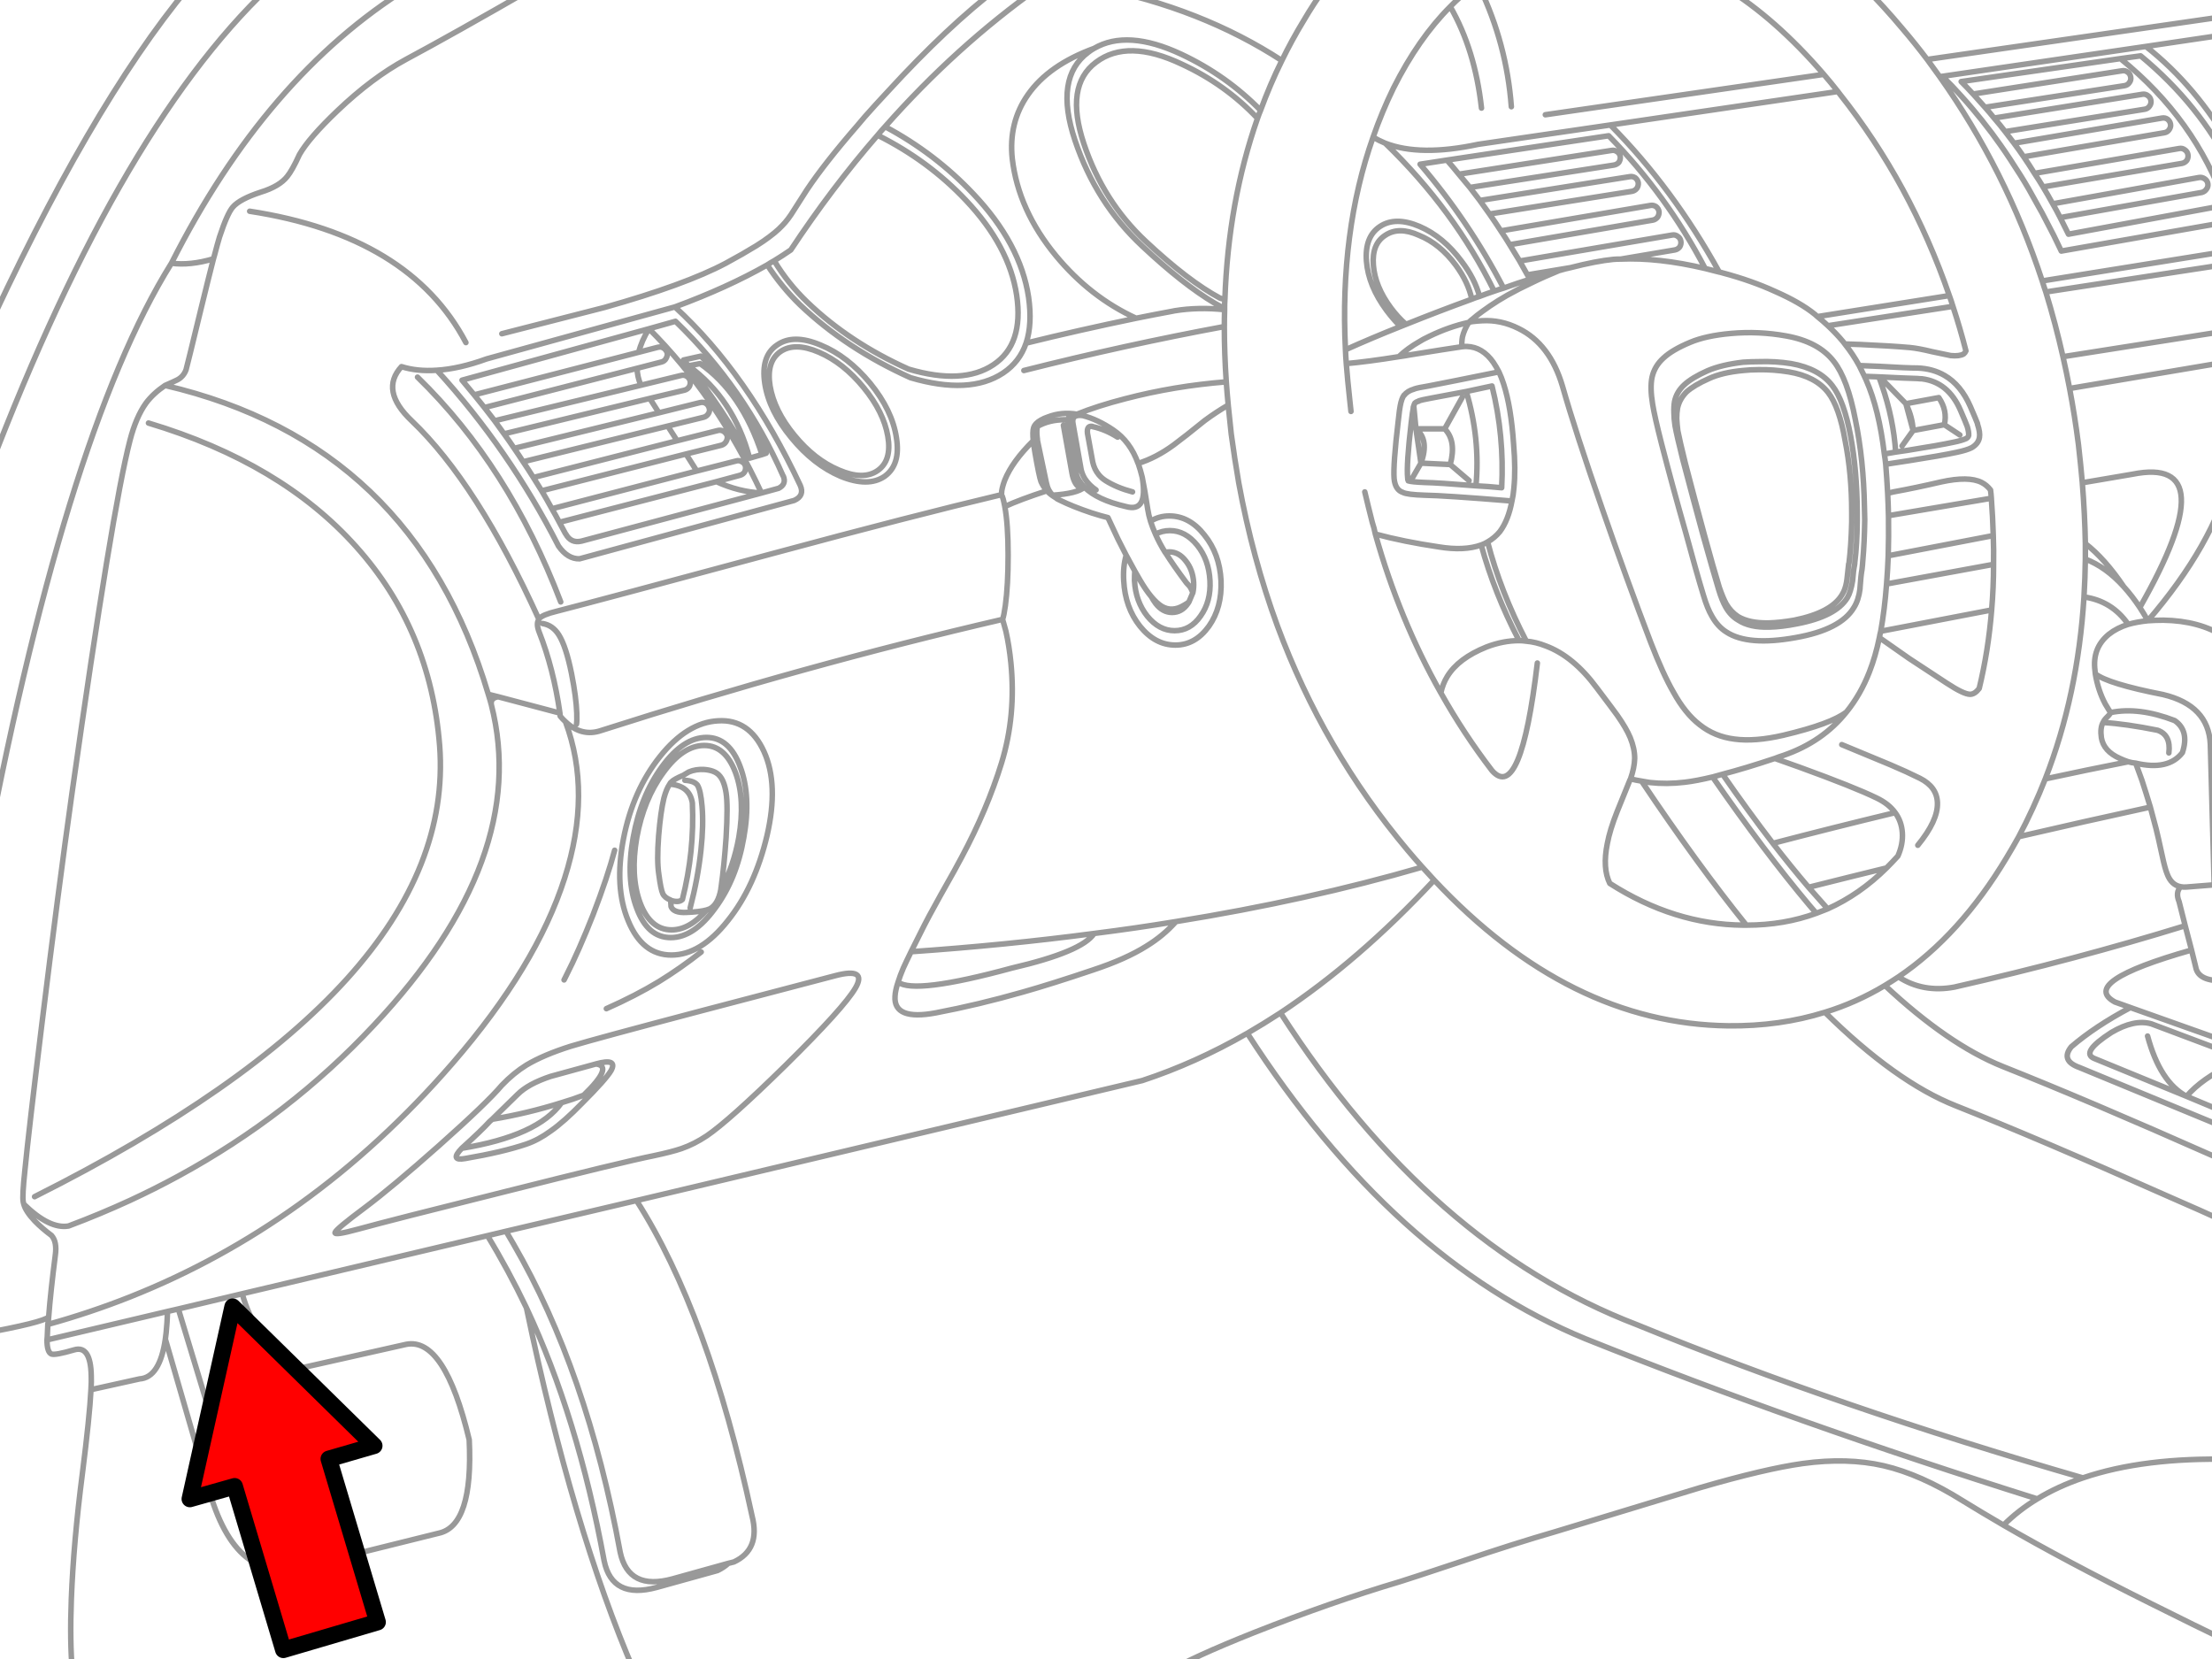 <?xml version="1.0" encoding="utf-8"?>

<!DOCTYPE svg PUBLIC "-//W3C//DTD SVG 1.1//EN" "http://www.w3.org/Graphics/SVG/1.1/DTD/svg11.dtd">
<svg version="1.1" id="Layer_1" xmlns="http://www.w3.org/2000/svg" xmlns:xlink="http://www.w3.org/1999/xlink" x="0px" y="0px"
	 width="400px" height="300px" viewBox="0 0 400 300" style="enable-background:new 0 0 400 300;" xml:space="preserve">
<style type="text/css">
<![CDATA[
	.st0{fill:#FF0000;stroke:#000000;stroke-width:3;stroke-linecap:round;stroke-linejoin:round;stroke-miterlimit:10;}
	.st1{fill:none;stroke:#999999;stroke-linecap:round;stroke-linejoin:round;stroke-miterlimit:3;}
]]>
</style>
<path class="st1" d="M385.3,13.95c-0.066-0.4-0.25-0.7-0.55-0.9c-0.302-0.233-0.636-0.316-1-0.25L356.8,17
	c0.731,0.8,1.45,1.6,2.148,2.4l25.2-3.9c0.399-0.067,0.699-0.25,0.899-0.55C385.281,14.65,385.365,14.317,385.3,13.95z M388.4,17.3
	c-0.301-0.233-0.634-0.316-1-0.25l-26.801,4.3c0.7,0.8,1.367,1.617,2,2.45l25.25-4.05c0.367-0.067,0.648-0.25,0.851-0.55
	c0.233-0.3,0.316-0.65,0.25-1.05C388.884,17.783,388.698,17.5,388.4,17.3L388.4,17.3z M392.25,23.45c0.231-0.333,0.314-0.667,0.25-1
	c-0.066-0.367-0.25-0.667-0.552-0.9c-0.3-0.2-0.634-0.267-1-0.2l-26.75,4.55c0.602,0.8,1.186,1.617,1.75,2.45L391.4,24
	C391.767,23.933,392.05,23.75,392.25,23.45L392.25,23.45z M403.55,2.8l-55.05,7.95c0.767,1.033,1.517,2.067,2.25,3.1l0.5-0.05
	l36.8-5.4l15.5-2.3 M365.948,28.35c0.666,0.967,1.316,1.967,1.95,3l26.199-4.5c0.367-0.067,0.7,0.017,1,0.25
	c0.301,0.2,0.481,0.483,0.551,0.85c0.066,0.367,0,0.716-0.2,1.05c-0.231,0.3-0.532,0.483-0.898,0.55l-25.102,4.25
	c0.602,1,1.186,2.017,1.75,3.05l26.45-4.75c0.366-0.067,0.716,0.017,1.05,0.25c0.3,0.2,0.483,0.483,0.55,0.85
	c0.067,0.367-0.017,0.7-0.25,1c-0.198,0.3-0.481,0.5-0.85,0.6l-25.601,4.55l1.5,3l28.398-5.25c-3.634-10.367-9.967-19.2-19-26.5
	l-28.8,4.15c0.733,0.733,1.449,1.483,2.149,2.25 M367.9,31.35c0.533,0.8,1.05,1.617,1.55,2.45 M351.248,13.8
	c1.167,1.133,2.302,2.317,3.4,3.55c0.699,0.767,1.399,1.566,2.1,2.4c0.533,0.633,1.066,1.283,1.602,1.95
	c0.634,0.8,1.267,1.617,1.898,2.45c0.5,0.7,1.019,1.417,1.552,2.15c0.564,0.8,1.134,1.633,1.698,2.5
	c0.636,0.967,1.269,1.95,1.9,2.95c0.5,0.8,1,1.633,1.5,2.5c0.566,1,1.133,2.017,1.699,3.05c0.467,0.8,0.917,1.633,1.351,2.5
	c0.968,1.8,1.899,3.667,2.8,5.6L403.55,40 M371.198,36.85c0.468,0.8,0.916,1.633,1.352,2.5 M402.448,37.1l1.102-0.2 M383.448,10.6
	l3.649-0.5c7.134,5.9,12.617,12.7,16.45,20.4 M403.55,26.75c-4.233-7.433-9.399-13.55-15.5-18.35 M358.948,19.4
	c0.566,0.633,1.116,1.283,1.649,1.95 M267.9,19.55c-0.767-7-2.648-13.117-5.648-18.35C258.417,5.033,255,9.933,252,15.9
	c-1.4,2.867-2.636,5.833-3.7,8.9c0.667,0.4,1.399,0.767,2.2,1.1c4.199,1.633,9.8,1.7,16.8,0.2l23.898-3.5l41.149-6.05
	c-0.833-1.066-1.685-2.1-2.55-3.1l-50.352,7.3 M291.199,22.6c7.532,7.6,14.101,16.467,19.699,26.6c0.199,0.033,0.399,0.083,0.6,0.15
	c3.5,0.933,6.668,2.05,9.5,3.35c3.033,1.333,5.436,2.716,7.2,4.15c0.166,0.133,0.316,0.267,0.45,0.4l23.851-3.8
	c-4.667-13.534-11.282-25.7-19.851-36.5l-0.301-0.4 M337.198-2.3c2.3,2.3,4.566,4.783,6.8,7.45c1.566,1.833,3.066,3.7,4.5,5.6
	 M362.6,23.8l1.601,2.1 M328.65,57.25c0.666,0.533,1.3,1.083,1.899,1.65l22.601-3.5c-0.2-0.667-0.417-1.316-0.649-1.95 M330.55,58.9
	c1.031,0.967,1.948,1.934,2.75,2.9l0.3,0.4l2.851,0.1c3.7,0.167,6.686,0.35,8.95,0.55c1.033,0.1,2.366,0.35,4,0.75
	c1.733,0.367,2.851,0.6,3.351,0.7c1.065,0.1,1.851,0,2.351-0.3c0.167-0.133,0.301-0.317,0.399-0.55
	c-0.699-2.733-1.482-5.417-2.351-8.05 M347.55,68.5c3.167,0.4,5.481,2.283,6.948,5.65c0.636,1.467,1.052,2.467,1.25,3
	c0.2,0.667,0.283,1.2,0.25,1.6c-0.064,0.233-0.217,0.417-0.448,0.55c-0.5,0.233-1.233,0.45-2.2,0.65c-1.866,0.4-4.699,0.9-8.5,1.5
	l-2.05,0.3l-2.052,0.35c0.102,0.6,0.186,1.217,0.25,1.85l4.25-0.65c3.833-0.6,6.686-1.1,8.552-1.5c1.267-0.267,2.184-0.55,2.75-0.85
	c0.8-0.467,1.267-1.083,1.398-1.85c0.102-0.6-0.017-1.4-0.351-2.4v-0.1c-0.199-0.533-0.633-1.567-1.3-3.1
	c-1.135-2.6-2.686-4.467-4.649-5.6c-1.434-0.833-3.067-1.283-4.9-1.35c-1.267,0-3.564-0.1-6.898-0.3l-3.65-0.15
	c0.301,0.633,0.616,1.283,0.95,1.95l2.601,0.1c3.365,0.167,5.699,0.267,7,0.3C347.017,68.483,347.281,68.5,347.55,68.5L347.55,68.5z
	 M344.65,73c0.8,1.633,1.233,3.25,1.3,4.85l5.649-1.05c0.398-1.7,0.065-3.333-1-4.9L344.65,73L344.65,73z M339.748,68.15
	c0.2,0.5,0.386,1,0.552,1.5c1.398,4.033,2.231,8.067,2.5,12.1 M340.748,82.1c-0.634-5.367-1.731-9.833-3.3-13.4
	c-0.101-0.233-0.2-0.45-0.3-0.65 M336.198,66.1c-0.767-1.4-1.634-2.7-2.601-3.9 M341.35,89.2c0.066,1.3,0.117,2.65,0.148,4.05
	L360.1,90.1c-0.033-0.5-0.083-1-0.149-1.5c-0.467-0.6-1-1.05-1.601-1.35c-1.566-0.8-4.019-0.833-7.352-0.1c-3,0.7-5.864,1.3-8.6,1.8
	L341.35,89.2c-0.102-1.833-0.216-3.583-0.352-5.25 M334.85,92.65c0-4.667-0.399-9-1.199-13c-0.7-4.033-1.717-6.917-3.051-8.65
	c-1.533-1.967-3.916-3.217-7.149-3.75c-1.834-0.3-3.667-0.433-5.5-0.4c-0.934,0-1.866,0.05-2.8,0.15
	c-2.467,0.233-4.5,0.717-6.101,1.45c-1.802,0.8-3.149,1.6-4.052,2.4c-0.864,0.867-1.416,1.85-1.648,2.95
	c-0.102,0.567-0.149,1.2-0.149,1.9c0.033,0.667,0.102,1.4,0.2,2.2c0.233,1.2,0.685,3.15,1.352,5.85c1.134,4.367,2.3,8.75,3.5,13.15
	c1.064,3.9,1.948,7,2.648,9.3c0.435,1.267,0.852,2.267,1.25,3c0.566,0.966,1.283,1.733,2.149,2.3c1.334,0.8,3.148,1.183,5.45,1.15
	c1.398-0.033,2.967-0.2,4.698-0.5c4.469-0.9,7.352-2.433,8.649-4.6c0.101-0.167,0.2-0.35,0.301-0.55c0.3-0.667,0.5-1.433,0.602-2.3
	c0.134-1.267,0.231-2.184,0.3-2.75l0.05-0.05c0.267-2.167,0.434-4.667,0.5-7.5V92.65L334.85,92.65z M335.85,92.45
	c-0.033-4.9-0.434-9.434-1.199-13.6c-0.801-4.267-1.899-7.3-3.301-9.1c-1.566-2.067-4.05-3.4-7.449-4
	c-1.899-0.3-3.834-0.417-5.801-0.35c-0.966,0-1.934,0.033-2.899,0.1c-2.601,0.3-4.75,0.817-6.449,1.55
	c-1.865,0.833-3.268,1.684-4.199,2.55c-0.935,0.866-1.519,1.883-1.75,3.05c-0.102,0.6-0.134,1.283-0.102,2.05
	c0,0.667,0.066,1.433,0.2,2.3c0.233,1.267,0.699,3.3,1.399,6.1c1.198,4.566,2.434,9.167,3.698,13.8
	c1.136,4.067,2.066,7.317,2.802,9.75c0.398,1.3,0.814,2.333,1.25,3.1c0.601,1.067,1.365,1.867,2.3,2.4
	c1.367,0.9,3.231,1.317,5.601,1.25c1.5-0.033,3.166-0.233,5-0.6c4.7-0.9,7.733-2.466,9.102-4.7c0.231-0.4,0.417-0.833,0.55-1.3
	c0.167-0.533,0.301-1.117,0.398-1.75c0.102-1.3,0.219-2.25,0.352-2.85c0.034-0.167,0.051-0.333,0.051-0.5
	c0.268-2.167,0.416-4.65,0.449-7.45L335.85,92.45L335.85,92.45z M337.15,91.65c-0.101-5.7-0.649-10.967-1.649-15.8
	c-0.935-4.9-2.232-8.4-3.899-10.5c-1.833-2.367-4.699-3.9-8.601-4.6c-3.301-0.6-6.635-0.75-10-0.45c-3,0.267-5.449,0.8-7.351,1.6
	c-2.167,0.9-3.784,1.85-4.851,2.85c-1.066,0.967-1.75,2.117-2.052,3.45c-0.267,1.267-0.231,2.9,0.102,4.9
	c0.231,1.467,0.767,3.833,1.601,7.1c1.366,5.3,2.816,10.633,4.352,16c1.3,4.833,2.384,8.667,3.25,11.5
	c0.467,1.566,0.967,2.8,1.5,3.7c0.699,1.267,1.584,2.233,2.648,2.9c2.602,1.7,6.769,2.034,12.5,1
	c5.468-0.966,8.983-2.783,10.551-5.45c0.565-0.9,0.935-2.033,1.101-3.4v-0.15c0.101-1.5,0.217-2.6,0.351-3.3
	c0.066-0.533,0.116-1.067,0.149-1.6c0.2-2.2,0.316-4.667,0.351-7.4C337.198,93.233,337.184,92.45,337.15,91.65L337.15,91.65z
	 M310.9,49.2c-0.867-0.233-1.717-0.45-2.551-0.65c-5.666-1.333-10.75-1.9-15.25-1.7c-0.466,0-0.916,0.017-1.35,0.05
	c-2.066,0.2-4.65,0.7-7.75,1.5c-0.636,0.133-1.283,0.3-1.95,0.5H282c-1.801,0.733-3.483,1.483-5.051,2.25
	c-1.565,0.733-3.032,1.483-4.399,2.25c-0.533,0.333-1.066,0.65-1.601,0.95c-1.065,0.667-2.051,1.333-2.949,2
	c-0.602,0.433-1.15,0.867-1.65,1.3c-0.267,0.2-0.517,0.417-0.75,0.65l0.15-0.05l0.5-0.1c0.564-0.066,1.148-0.117,1.75-0.15
	c2.267-0.133,4.467,0.333,6.6,1.4c3.801,1.867,6.45,5.35,7.95,10.45c1.565,5.5,3.967,12.9,7.2,22.2
	c2.967,8.567,5.884,16.6,8.748,24.1c1.469,3.8,2.834,6.8,4.102,9c1.434,2.6,3.017,4.567,4.75,5.9c1.801,1.434,3.898,2.3,6.301,2.6
	c2.466,0.333,5.416,0.1,8.851-0.7c5.768-1.367,9.565-2.767,11.399-4.2c1.699-2.1,3.083-4.517,4.149-7.25
	c0.731-1.867,1.334-3.933,1.8-6.2c0.066-0.4,0.148-0.783,0.25-1.15c0.467-2.6,0.816-5.45,1.051-8.55
	c0.133-1.633,0.233-3.333,0.3-5.1c0.066-2.267,0.083-4.667,0.05-7.2v-0.05 M341.448,100.5l19-3.65
	c-0.064-2.233-0.184-4.483-0.351-6.75 M354.4,78.65l-2.8-1.85 M343.948,80.65l2-2.8l-1.3-4.85l-3.851-3.95 M403.55,47.65
	l-33.602,5.15c1.166,3.8,2.2,7.7,3.102,11.7l30.5-4.8 M373.05,64.5c0.434,1.9,0.834,3.817,1.198,5.75l29.302-4.95 M403.55,45.3
	l-34.25,5.5c0.198,0.667,0.417,1.333,0.648,2 M377.1,98.3c2.334,1.8,4.648,4.4,6.95,7.8c1,1.1,1.967,2.35,2.898,3.75
	c10.436-18.333,10-26.367-1.3-24.1l-9.101,1.55C376.85,91.033,377.031,94.7,377.1,98.3v2.8 M374.248,70.25
	c0.636,3.333,1.167,6.717,1.602,10.15c0.267,2.333,0.5,4.633,0.7,6.9 M350.748,13.85C358.717,25.083,364.9,37.4,369.3,50.8
	 M403.55,116.1c-0.399-0.333-0.833-0.65-1.302-0.95c-3-1.933-6.684-2.933-11.05-3c-0.967,0-1.898,0.033-2.8,0.1
	c-1.301,0.133-2.482,0.35-3.551,0.65c-1.366,0.434-2.533,1.033-3.5,1.8c-2.033,1.667-2.866,3.867-2.5,6.6
	c0.034,0.2,0.051,0.383,0.051,0.55c1.533,1.2,5.616,2.45,12.25,3.75c5.466,1.3,8.316,4.283,8.55,8.95l0.7,25.45
	c0.966-0.1,2.018-0.2,3.149-0.3 M386.948,109.85c0.5,0.767,0.983,1.566,1.45,2.4c7.866-9.133,12.916-18.033,15.149-26.7
	 M384.05,106.1c-2.166-2.4-4.483-4.067-6.95-5c-0.033,2.3-0.116,4.583-0.25,6.85c3.367,0.466,6.034,2.117,8,4.95 M392.198,136.15
	c0.269-2.167-0.417-3.533-2.05-4.1c-3.801-0.767-7.084-1.233-9.851-1.4c-0.366,0.667-0.469,1.583-0.302,2.75
	c0.269,1.633,1.386,2.883,3.352,3.75c0.5,0.233,1,0.434,1.5,0.6c0.467,0.133,0.917,0.217,1.351,0.25c3.936,0.933,6.75,0.3,8.45-1.9
	c0.866-2.633,0.399-4.567-1.399-5.8c-4.333-1.667-8.185-2.15-11.551-1.45c-0.199,0.333-0.5,0.683-0.898,1.05
	c-0.2,0.2-0.366,0.45-0.5,0.75 M378.9,121.85c0.333,2,0.933,3.816,1.8,5.45c0.5,0.867,0.833,1.383,1,1.55 M386.198,138l1.149,3.15
	c0.5,1.533,1,3.133,1.5,4.8c0.334,1.267,0.684,2.583,1.051,3.95c0.199,0.767,0.566,2.383,1.1,4.85c0.333,1.566,0.636,2.667,0.9,3.3
	c0.5,1.334,1.316,2.101,2.449,2.3c0.334,0.067,0.684,0.084,1.051,0.051c1.366-0.101,3.033-0.231,5-0.398 M376.85,107.95
	c-0.733,11.867-3.066,22.833-7,32.9c4.934-1.067,9.934-2.1,15-3.1 M340.1,114.15l20.051-3.85c0.233-2.7,0.351-5.45,0.351-8.25
	l-19.351,3.55 M339.85,115.3c1.7,1.2,3.481,2.45,5.351,3.75c2.566,1.7,4.852,3.2,6.852,4.5c2.033,1.333,3.434,2,4.2,2
	c0.564,0,1.114-0.35,1.648-1.05c1.102-4.533,1.852-9.267,2.25-14.2 M333.9,128.75c-2.867,3.6-6.667,6.217-11.398,7.85
	c-0.533,0.167-1.052,0.35-1.552,0.55l4.5,1.6c6.602,2.4,11.233,4.25,13.899,5.55c1.467,0.7,2.584,1.583,3.351,2.65
	c0.769,1.033,1.2,2.233,1.302,3.6c0.1,1.4-0.169,2.816-0.802,4.25c-0.667,0.733-1.351,1.45-2.05,2.15
	c-3.231,3.2-6.784,5.666-10.648,7.399c-0.667,0.267-1.352,0.532-2.052,0.801c-3.898,1.433-8.115,2.147-12.648,2.147h-0.55
	c-8.333-0.065-16.386-2.583-24.15-7.55c-0.897-1.833-1.05-4.232-0.449-7.2c0.302-1.633,0.899-3.583,1.802-5.85l2.147-5.3
	c0.067-0.2,0.15-0.383,0.25-0.55c0.467-1.333,0.717-2.567,0.75-3.7c0-1.2-0.267-2.45-0.8-3.75c-0.467-1.133-1.25-2.483-2.35-4.05
	c-0.4-0.567-1.636-2.217-3.7-4.95c-2.833-3.833-5.917-6.367-9.25-7.6c-1.167-0.466-2.333-0.75-3.5-0.85
	c-0.436-0.067-0.866-0.1-1.3-0.1c-1.936,0-3.9,0.383-5.9,1.15c-3.399,1.367-5.767,3.15-7.1,5.35c-0.533,0.867-0.917,1.85-1.15,2.95
	c2.767,4.934,5.851,9.617,9.25,14.05c3.467,3.933,6.2-2.55,8.2-19.45 M333.05,134.65c2.8,1.167,5.731,2.383,8.8,3.65
	c1.967,0.833,3.75,1.65,5.351,2.45c2.033,1.033,3.083,2.5,3.149,4.4v0.05c0.066,2.133-1.116,4.683-3.55,7.649 M330.5,164.35
	c-1.136-1.267-2.283-2.564-3.45-3.897c-2.134-2.5-4.283-5.15-6.45-7.95c-3-3.9-6.033-8.067-9.101-12.5
	c-0.635,0.167-1.232,0.333-1.801,0.5c6.233,9,12.066,16.732,17.5,23.2c0.436,0.5,0.852,0.981,1.25,1.448 M327.05,160.45
	c4.634-1.167,9.334-2.334,14.101-3.5 M403.55,210.55c-1.102-0.5-2.233-1.017-3.399-1.55c-15.267-6.768-27.934-12.15-38-16.15
	c-6.565-2.633-13.667-7.517-21.301-14.647c-3.434,2.065-7.05,3.684-10.85,4.85c8.531,8.4,16.416,14.033,23.648,16.9
	c10.066,4,22.733,9.397,38,16.198c4.3,1.867,8.268,3.635,11.899,5.302 M403.55,204.4l-27.5-11.353
	c-2.333-0.833-2.833-2.083-1.5-3.75c2.866-2.467,6.434-4.833,10.7-7.1l-2.802-1c-4.398-2.4,0.218-5.533,13.852-9.4l-1.149-4.397
	c-13.134,4.064-27.051,7.767-41.75,11.1c-3.767,0.7-7.134,0.083-10.101-1.85c-0.8,0.533-1.616,1.05-2.45,1.55 M388.85,145.95
	c-8.133,1.767-16.066,3.55-23.8,5.35c-0.7,1.267-1.436,2.533-2.2,3.8c-5.6,9.334-12.116,16.519-19.55,21.551 M394.35,160.35
	c-0.666,0.668-0.768,1.567-0.3,2.7l1.101,4.351 M403.55,201.65l-8.149-3.4l-16.7-6.85c-1.698-0.7-0.667-2.269,3.102-4.7
	c2.767-1.634,5.184-2.15,7.25-1.55l14.5,5.449 M396.3,171.8l0.75,3.05c0.334,2,2.5,2.801,6.5,2.4 M403.55,188.7l-18.3-6.5
	 M369.85,140.85c-1.399,3.566-3,7.05-4.8,10.45 M360.5,102.05c0.031-1.733,0.017-3.466-0.052-5.2 M211.05,302.4
	c3.066-1.834,8.283-4.217,15.65-7.15c9.364-3.7,18.198-6.783,26.5-9.25c1.198-0.365,4.948-1.6,11.25-3.7
	c6.198-2.1,11.833-3.883,16.897-5.35c6.936-2.101,15.65-4.75,26.149-7.95c7.801-2.268,13.968-3.717,18.5-4.35
	c5.365-0.733,10.232-0.603,14.601,0.397c4.467,1.033,9.25,3.15,14.351,6.353c2.269,1.397,4.719,2.865,7.352,4.397
	c1.8-1.8,3.834-3.383,6.101-4.75c-29.267-9.198-56.5-18.85-81.698-28.948c-23.135-9.5-43.519-27.916-61.15-55.25
	c-6.267,3.601-12.6,6.448-19,8.551L115.1,217.1c8.667,13.534,15.634,32.551,20.9,57.051c1.033,4.033-0.067,6.802-3.3,8.302l-1,0.25
	c-0.534,0.5-1.186,0.934-1.95,1.3l-11,3.05c-5.367,1.468-8.533-0.133-9.5-4.8c-3.167-17.3-7.851-32.55-14.05-45.75
	c5.564,26.634,12.083,48.602,19.55,65.898 M368.4,271.05c2.466-1.5,5.216-2.767,8.25-3.8c-29.367-8.5-56.25-17.732-80.648-27.7
	c-24.935-9.565-46.417-28.366-64.45-56.399c-2,1.302-4,2.533-6,3.699 M376.65,267.25c7.333-2.5,16.3-3.616,26.899-3.35 M362.3,275.8
	c7.366,4.267,16.232,8.983,26.601,14.15c5.399,2.7,10.283,5.1,14.649,7.2 M388.35,187.35c1.5,5.567,3.852,9.2,7.051,10.9
	c1.866-2.167,4.583-4.083,8.149-5.75 M296,34.05c0.2-0.3,0.283-0.633,0.25-1c-0.066-0.367-0.25-0.667-0.55-0.9
	c-0.301-0.2-0.635-0.267-1-0.2l-27.103,4.3c0.603,0.833,1.186,1.65,1.75,2.45l25.75-4.1C295.467,34.533,295.767,34.35,296,34.05z
	 M292.75,29.35c0.2-0.333,0.283-0.667,0.25-1c-0.066-0.4-0.25-0.7-0.55-0.9c-0.334-0.233-0.667-0.317-1-0.25l-27.65,4.3l2,2.4
	l26.05-4.05C292.217,29.783,292.517,29.617,292.75,29.35z M298.448,37.15l-27.049,4.6c0.565,0.833,1.101,1.667,1.601,2.5L298.9,39.8
	c0.333-0.066,0.616-0.25,0.852-0.55c0.199-0.3,0.282-0.633,0.25-1c-0.066-0.367-0.25-0.667-0.551-0.9
	C299.115,37.15,298.782,37.083,298.448,37.15L298.448,37.15z M293.1,46.85l9.75-1.65c0.367-0.067,0.667-0.25,0.9-0.55
	c0.198-0.333,0.267-0.683,0.198-1.05c-0.065-0.367-0.25-0.65-0.55-0.85c-0.301-0.233-0.634-0.317-1-0.25l-27.6,4.7l1.4,2.5l7.8-1.3
	 M250.5,25.9c8.333,8.067,14.899,16.983,19.7,26.75c0.564-0.2,1.133-0.383,1.699-0.55c-4.167-8.033-9.199-15.5-15.102-22.4
	l4.852-0.75l29.25-4.4c6.999,7.133,12.815,15.133,17.448,24 M248.3,24.8c-4.033,11.4-5.7,24.217-5,38.45
	c3.268-1.467,6.584-2.867,9.95-4.2c-0.866-0.867-1.7-1.833-2.5-2.9c-2.2-2.967-3.417-5.933-3.65-8.9
	c-0.231-2.967,0.584-5.067,2.45-6.3c1.867-1.233,4.25-1.233,7.15,0c2.865,1.233,5.397,3.333,7.6,6.3
	c1.602,2.1,2.685,4.217,3.25,6.35c0.867-0.333,1.75-0.65,2.65-0.95 M253.25,59.05l1-0.4c-0.967-0.833-1.884-1.833-2.75-3
	c-1.9-2.566-2.95-5.133-3.15-7.7c-0.198-2.567,0.519-4.367,2.15-5.4c1.634-1.1,3.667-1.1,6.1,0c2.534,1.034,4.75,2.833,6.65,5.4
	c1.5,2.033,2.467,4.083,2.899,6.15l0.5-0.2l0.898-0.3 M265.8,33.9c0.602,0.767,1.2,1.55,1.8,2.35 M269.35,38.7
	c0.7,1,1.385,2.017,2.052,3.05 M273,44.25c0.6,0.967,1.2,1.95,1.8,2.95 M261.651,28.95c0.732,0.833,1.448,1.683,2.148,2.55
	 M276.2,49.7c0.133,0.267,0.281,0.533,0.449,0.8c1.898-0.6,3.684-1.133,5.351-1.6 M265.6,58.3c-0.564,0.9-0.948,1.784-1.147,2.65
	c-0.103,0.6-0.135,1.183-0.103,1.75c0.233-0.034,0.417-0.05,0.552-0.05h0.351c1.899,0.067,3.5,1.033,4.8,2.9
	c0.334,0.5,0.667,1.067,1,1.7c0.3,0.633,0.584,1.367,0.852,2.2c0.898,2.767,1.5,6.383,1.801,10.85c0.267,3.067,0.282,5.733,0.05,8
	c-0.066,0.833-0.185,1.6-0.351,2.3c-0.435,2.333-1.167,4.183-2.199,5.55c-0.603,0.733-1.334,1.35-2.2,1.85
	c1.565,6,3.899,11.983,7,17.95 M269.8,69.8c1.5,6.034,2.084,12.167,1.75,18.4c-1.7-0.167-3.25-0.284-4.648-0.35
	c-4.533-0.367-7.616-0.567-9.25-0.6c-1.635-0.067-2.635-0.167-3-0.3c-0.066-0.1-0.102-0.284-0.102-0.55
	c-0.166-1.566,0.05-4.9,0.649-10c0.166-1.4,0.282-2.233,0.351-2.5v-0.05c0-0.2,0.033-0.35,0.102-0.45
	c0.065-0.233,0.134-0.4,0.198-0.5c0.167-0.167,0.4-0.283,0.7-0.35V72.5c0.367-0.133,1.102-0.3,2.2-0.5
	c1.467-0.267,3.6-0.667,6.399-1.2C266.55,70.5,268.1,70.167,269.8,69.8L269.8,69.8z M271.9,52.1c1.666-0.6,3.25-1.133,4.75-1.6
	 M243.3,63.25c0.033,0.833,0.084,1.667,0.15,2.5c2.6-0.233,5.767-0.65,9.5-1.25c1.031-1,2.314-1.933,3.85-2.8
	c0.367-0.233,0.767-0.45,1.2-0.65l0.5-0.25c2.333-1.133,4.7-1.966,7.1-2.5 M244.3,74.4c-0.1-0.8-0.184-1.583-0.25-2.35
	c-0.233-2.1-0.434-4.2-0.6-6.3 M271.05,67.25c-6.066,1.233-10.316,2.083-12.75,2.55c-1.267,0.2-2.133,0.383-2.6,0.55h0.05
	c-0.833,0.233-1.436,0.6-1.8,1.1H253.9c-0.301,0.4-0.532,1.05-0.698,1.95c-0.066,0.267-0.186,1.167-0.353,2.7
	c-0.633,5.333-0.883,8.816-0.75,10.45c0.134,1.367,0.667,2.2,1.603,2.5c0.5,0.267,1.814,0.434,3.948,0.5
	c2.333,0.034,7.583,0.383,15.75,1.05 M252.95,64.5c0.731-0.1,1.448-0.217,2.147-0.35c2.269-0.367,4.15-0.667,5.65-0.9
	c1.731-0.267,2.934-0.45,3.6-0.55 M255.45,86.35l1.5-2.6l-0.9-6.2l-0.399-4.15 M262.25,84c0.767-2.833,0.434-4.983-1-6.45h-5.2
	c1.634,1.333,1.934,3.4,0.9,6.2L262.25,84l3.398,2.9 M274.7,115.85c-3-5.767-5.283-11.533-6.853-17.3
	c-2.033,0.733-4.583,0.85-7.647,0.35c-4.269-0.633-8.066-1.4-11.4-2.3l-0.1-0.05c2.897,10.333,6.85,19.917,11.85,28.75 M248.7,96.55
	c-0.136-0.7-0.316-1.4-0.552-2.1c-0.467-1.833-0.917-3.667-1.351-5.5 M269,98c-0.366,0.233-0.75,0.417-1.15,0.55 M261.25,77.55
	l3.2-5.75 M254.25,58.65c3.898-1.566,7.866-3.083,11.898-4.55 M266.9,87.85c0.533-5.667-0.051-11.35-1.75-17.05 M227.95,19.95
	c-4.103-4.2-8.886-7.583-14.353-10.15c-6.5-3.033-11.75-3.383-15.75-1.05c-0.367,0.2-0.717,0.433-1.05,0.7
	c-4.133,3.066-4.934,8.383-2.4,15.95c2.533,7.533,6.583,13.9,12.15,19.1c4.934,4.633,9.315,8.083,13.149,10.35
	c0.468,0.267,0.916,0.517,1.351,0.75l0.399,0.1c0-0.5,0.018-1.017,0.051-1.55c-0.301-0.066-0.602-0.15-0.9-0.25
	c-3.8-2.033-8.267-5.45-13.397-10.25c-5.136-4.8-8.867-10.683-11.2-17.65c-2.333-7-1.602-11.917,2.2-14.75
	c3.8-2.867,8.967-2.75,15.5,0.35c5.267,2.433,9.833,5.7,13.698,9.8C227.566,20.9,227.75,20.417,227.95,19.95
	c1.133-3.1,2.416-6.1,3.85-9c-9.666-6.3-20.883-10.717-33.65-13.25 M231.8,10.95c1.2-2.467,2.5-4.85,3.9-7.15
	c1.267-2.167,2.6-4.2,4-6.1 M187.9-2.3c-10,7.1-19.281,15.5-27.85,25.2c6.034,3.233,11.333,7.267,15.9,12.1
	c5.731,6.033,9.083,12.283,10.05,18.75c0.467,3.233,0.315,6-0.45,8.3c6.333-1.566,12.967-3.066,19.9-4.5
	c-5.534-2.533-10.367-6.3-14.5-11.3c-4.534-5.5-7.167-11.35-7.9-17.55c-0.466-4.367,0.483-8.233,2.85-11.6
	c2.5-3.567,6.483-6.35,11.95-8.35 M160.05,22.9c-0.466,0.5-0.917,1.017-1.35,1.55c6.133,3.066,11.448,6.983,15.948,11.75
	c5.233,5.533,8.302,11.267,9.2,17.2c0.867,5.934-0.533,10.117-4.2,12.55c-3.698,2.466-8.814,2.733-15.35,0.8
	c-7.133-3.2-13.233-7.233-18.3-12.1c-2.333-2.233-4.333-4.733-6-7.5c-0.435,0.233-0.852,0.483-1.25,0.75
	c1.7,2.633,3.683,5.05,5.95,7.25c5.531,5.267,12.183,9.65,19.948,13.15c7.134,2.1,12.719,1.817,16.75-0.85
	c2-1.333,3.384-3.133,4.15-5.4 M181.1,89.45c0.2,0.333,0.4,1.05,0.602,2.15c1.8-0.833,4.333-1.783,7.6-2.85
	c-0.433-0.5-0.783-1.05-1.05-1.65c-0.233-0.633-0.602-2.4-1.102-5.3c-0.133-0.8-0.231-1.5-0.3-2.1c-2.533,2.5-4.25,4.867-5.148,7.1
	c-0.269,0.7-0.45,1.35-0.552,1.95L181.1,89.45z M202.1,79.05c-1.466-0.933-2.966-1.566-4.5-1.9l-0.1-0.05
	c-0.667-0.1-0.95,0.316-0.852,1.25l0.95,5.2c0.2,0.9,0.566,1.667,1.102,2.3c0.333,0.4,0.731,0.75,1.198,1.05
	c1.367,0.867,3,1.55,4.9,2.05 M194.8,74.9c0.367,0.067,0.7,0.15,1,0.25c1.8,0.467,3.633,1.333,5.5,2.6
	c2.066,1.4,3.566,3.417,4.5,6.05c2.167-0.667,4.316-1.783,6.45-3.35c1.267-0.934,3.134-2.4,5.6-4.4c1.4-1.033,2.817-1.966,4.25-2.8
	c-0.133-1.4-0.25-2.8-0.35-4.2c-6.3,0.5-12.384,1.517-18.25,3.05c-3.366,0.867-6.283,1.8-8.75,2.8H194.8z M193.2,75.6
	c0.231-0.467,0.75-0.7,1.55-0.7c-1.867-0.3-3.617-0.133-5.25,0.5c-0.5,0.167-0.917,0.35-1.25,0.55c-0.3,0.267-0.519,0.65-0.65,1.15
	c1.435-0.8,3.066-1.2,4.9-1.2c0.2,0,0.383,0.017,0.55,0.05C193.083,75.817,193.133,75.7,193.2,75.6z M198.2,88.6
	c-0.833-0.567-1.5-1.233-2-2c-0.333-0.533-0.567-1.1-0.7-1.7l-1.45-8.2c-0.267-1.233,0.317-1.75,1.75-1.55 M187.6,77.1
	c-0.133,0.5-0.148,1.167-0.05,2c0.034,0.167,0.05,0.35,0.05,0.55l1.602,7.6c0.1,0.5,0.25,0.95,0.448,1.35
	c0.2,0.367,0.436,0.683,0.7,0.95c2.967-0.2,4.883-0.683,5.75-1.45c-0.367-0.367-0.684-0.767-0.95-1.2
	c-0.198-0.3-0.35-0.617-0.448-0.95l-1.45-8.4c-0.2-0.667-0.269-1.2-0.2-1.6 M188.25,75.95c-0.733,0.4-1.185,0.883-1.352,1.45
	c-0.133,0.434-0.148,1.2-0.05,2.3 M205.8,83.8c0.066,0.067,0.101,0.15,0.101,0.25c0.199,0.567,0.416,1.317,0.649,2.25
	c0.3,1.467,0.634,3.4,1,5.8c0.101,0.667,0.267,1.383,0.5,2.15c1.033-0.633,2.167-0.95,3.4-0.95c2.434,0,4.55,1.15,6.35,3.45
	c1.834,2.267,2.834,5.017,3,8.25c0.134,3.233-0.6,5.983-2.2,8.25c-1.633,2.267-3.647,3.4-6.05,3.4c-2.434,0-4.566-1.133-6.399-3.4
	c-1.801-2.267-2.782-5.017-2.948-8.25c-0.103-1.667,0.05-3.2,0.448-4.6c-0.467-0.933-0.967-1.917-1.5-2.95
	c-0.698-1.5-1.301-2.784-1.801-3.85c-0.833-0.2-1.814-0.483-2.95-0.85c-2.3-0.767-4.217-1.533-5.75-2.3l-0.5-0.25l-0.1-0.1
	l-0.275-0.175c-0.579-0.35-1.068-0.742-1.475-1.175 M190.775,89.925c-0.153-0.1-0.296-0.225-0.425-0.375 M192.3,76.9l1.55,8.65
	c0.102,0.6,0.269,1.133,0.5,1.6c0.167,0.333,0.383,0.617,0.65,0.85 M185.15,67c12.135-3.067,24.218-5.717,36.25-7.95
	c0-1,0.019-2.017,0.052-3.05c-3.2-0.333-6.219-0.267-9.052,0.2l-0.5,0.1c-2.167,0.4-4.315,0.817-6.448,1.25 M221.45,56v-0.3
	 M221.75,69.05c-0.233-3.4-0.352-6.733-0.352-10 M208.05,94.25c0.233,0.733,0.533,1.517,0.9,2.35c0.8-0.434,1.666-0.65,2.6-0.65
	c1.867,0,3.517,0.883,4.95,2.65c1.398,1.733,2.167,3.867,2.3,6.4c0.134,2.5-0.434,4.633-1.7,6.4c-1.231,1.767-2.8,2.65-4.699,2.65
	c-1.865,0-3.517-0.883-4.948-2.65c-1.4-1.767-2.167-3.9-2.302-6.4c0-0.6,0.019-1.183,0.052-1.75c-0.5-0.9-1.019-1.85-1.552-2.85
	 M196.1,88.1c1.533,1.533,4.034,2.7,7.5,3.5c2.7,0.767,3.686-1,2.95-5.3 M181.7,91.6c0.398,2.133,0.6,5.05,0.6,8.75
	c0,3.667-0.167,6.717-0.5,9.15c-0.167,1.2-0.333,2.033-0.5,2.5l0.6,2.15c0.4,1.8,0.7,3.7,0.9,5.7
	c0.633,6.367,0.067,12.417-1.7,18.15c-1.731,5.6-4.133,11.267-7.2,17c-0.564,1.1-1.833,3.384-3.8,6.85
	c-1.533,2.733-2.731,4.983-3.6,6.75c-0.7,1.367-1.283,2.534-1.75,3.5c11.467-0.8,22.5-1.897,33.1-3.3
	c5.034-0.633,9.966-1.35,14.8-2.149c15.935-2.565,30.783-5.851,44.552-9.851c-0.9-1-1.783-2.017-2.65-3.05
	c-10.166-12.1-18.017-25.617-23.55-40.55c-3-8.167-5.333-16.8-7-25.9c-0.5-2.9-0.95-5.833-1.352-8.8
	c-0.198-1.767-0.384-3.517-0.551-5.25 M221.5,54.15c0.398-11.733,2.366-22.65,5.898-32.75 M215.65,107.05l0.052,0.15
	c0.133-0.6,0.184-1.233,0.147-1.9c-0.1-1.533-0.583-2.833-1.449-3.9c-0.834-1.066-1.815-1.6-2.948-1.6
	c-0.269,0-0.519,0.034-0.75,0.1l0.05,0.05c0.967,1.533,2.231,3.35,3.8,5.45c0.101,0.1,0.3,0.317,0.601,0.65
	C215.384,106.417,215.55,106.75,215.65,107.05z M205.2,103.25c0.333,0.567,0.647,1.117,0.948,1.65c0.699,1.2,1.385,2.2,2.052,3
	c0.666,0.8,1.3,1.383,1.897,1.75c1.233,0.733,2.567,0.667,4-0.2c0.367-0.2,0.667-0.4,0.9-0.6l0.699-1.65 M215,108.85l-0.2,0.3
	c-0.733,1.067-1.684,1.6-2.85,1.6c-1.136,0-2.117-0.533-2.95-1.6c-0.3-0.4-0.566-0.816-0.8-1.25 M164.75,172.1
	c-0.667,1.367-1.133,2.353-1.4,2.95c-0.398,0.935-0.717,1.783-0.95,2.55c1.969,1.5,8.833,0.65,20.602-2.55
	c8.467-1.967,13.417-4.05,14.85-6.25 M162.4,177.6c-0.333,1-0.517,1.853-0.55,2.551c-0.2,2.968,2.269,3.968,7.4,3
	c5.1-0.967,10.333-2.217,15.7-3.75c3.531-1,7.767-2.334,12.698-4c3.935-1.301,7.15-2.731,9.65-4.301
	c2.065-1.267,3.851-2.75,5.351-4.449 M294.85,140.85c0.7,0.167,1.367,0.3,2,0.4c0.5,0.1,0.982,0.183,1.45,0.25
	c2.064,0.233,4.2,0.217,6.398-0.05c1.399-0.167,3.066-0.483,5-0.95 M311.5,140c2.698-0.7,5.85-1.65,9.448-2.85 M231.55,183.15
	c9.467-6.269,18.733-14.269,27.8-24c-0.699-0.769-1.416-1.551-2.147-2.353 M330,183.05c-5.436,1.7-11.25,2.517-17.45,2.45
	c-19.2-0.232-36.934-9.018-53.2-26.35 M296.85,141.25c6.767,10.1,13.084,18.783,18.95,26.05 M208.95,96.6
	c0.467,1.066,1.05,2.167,1.75,3.3 M90.75,60.35c12.267-3.133,18.45-4.717,18.55-4.75c9.733-2.733,17.05-5.4,21.95-8
	c2.1-1.133,3.933-2.184,5.5-3.15c0.467-0.3,0.898-0.583,1.3-0.85c1.5-1.033,2.633-1.967,3.4-2.8c0.698-0.7,1.417-1.65,2.148-2.85
	c0.435-0.667,1.2-1.867,2.3-3.6c2.135-3.2,5.167-7.067,9.102-11.6c0.467-0.533,0.933-1.083,1.398-1.65
	c1.269-1.434,2.617-2.917,4.052-4.45C167.717,8.717,174.433,2.4,180.6-2.3 M140,47.15c1.033-0.633,2.033-1.283,3-1.95
	c4.933-7.467,10.167-14.383,15.7-20.75 M120.65,63.8c-0.133-0.367-0.35-0.65-0.648-0.85c-0.3-0.2-0.65-0.25-1.05-0.15l-3.45,0.9
	l-29.75,7.7c0.633,0.767,1.25,1.533,1.85,2.3l27.602-7.1l4.448-1.15c0.367-0.1,0.635-0.317,0.802-0.65
	C120.65,64.467,120.717,64.133,120.65,63.8z M87.6,73.7c0.602,0.8,1.217,1.6,1.852,2.4l0.148-0.05l26.352-6.4l-0.102-0.1
	c-0.398-0.933-0.617-1.917-0.648-2.95 M115.5,63.7c0.333-1.367,0.95-2.784,1.85-4.25l-33.8,9.3c0.733,0.867,1.467,1.75,2.2,2.65
	 M96.45,86.35l26-6.65l-1.7-2.65L94.6,83.5C95.233,84.433,95.85,85.383,96.45,86.35l1.5,2.4 M120.75,77.05l6.5-1.6
	c0.367-0.1,0.648-0.317,0.85-0.65c0.2-0.3,0.25-0.633,0.15-1c-0.102-0.367-0.3-0.65-0.602-0.85c-0.333-0.2-0.683-0.25-1.05-0.15
	l-7.45,1.85l-26.05,6.4L93,81.1c0.533,0.767,1.065,1.566,1.6,2.4 M119.15,74.65l-1.648-2.6l-26.352,6.4
	C91.783,79.317,92.4,80.2,93,81.1 M101.15,94.45l28.4-7.35l4.25-1.15c0.367-0.1,0.65-0.3,0.85-0.6
	c0.167-0.333,0.219-0.684,0.15-1.05c-0.1-0.367-0.316-0.633-0.65-0.8c-0.333-0.2-0.667-0.25-1-0.15l-7.05,1.8L99.8,92
	C100.267,92.8,100.717,93.617,101.15,94.45c0.367,0.667,0.733,1.35,1.102,2.05l0.05,0.05c0.633,1.167,1.583,1.6,2.85,1.3l32.552-8.7
	c-2.733-0.133-5.45-0.816-8.15-2.05 M126.1,85.15l-0.148-0.05l-1.9-3l-26.1,6.65c0.633,1.067,1.25,2.15,1.85,3.25 M89.45,76.1
	c0.564,0.767,1.133,1.55,1.698,2.35 M157.35,69.3c2.667,3.267,4.25,6.55,4.75,9.85c0.533,3.267-0.184,5.6-2.148,7
	c-1.969,1.333-4.602,1.333-7.9,0c-3.3-1.4-6.283-3.733-8.95-7c-2.7-3.267-4.3-6.533-4.8-9.8c-0.5-3.3,0.233-5.617,2.2-6.95
	c1.967-1.4,4.6-1.4,7.898,0C151.667,63.733,154.65,66.033,157.35,69.3z M156.15,70.05c2.436,2.967,3.9,5.917,4.4,8.85
	c0.5,2.934-0.117,5-1.85,6.2c-1.733,1.2-4.067,1.167-7-0.1c-2.936-1.233-5.617-3.333-8.052-6.3c-2.433-2.967-3.898-5.934-4.398-8.9
	c-0.467-2.933,0.148-5,1.85-6.2c1.733-1.2,4.066-1.167,7,0.1C151.033,64.967,153.717,67.083,156.15,70.05z M117.5,72.05l6.3-1.5
	c0.367-0.1,0.65-0.316,0.85-0.65c0.167-0.3,0.219-0.633,0.15-1c-0.1-0.367-0.3-0.65-0.6-0.85c-0.333-0.2-0.686-0.25-1.052-0.15
	l-7.198,1.75 M123.6,65.1l3.15-0.7c4.933,5.033,8.867,10.883,11.8,17.55l-0.75,0.25l-2.25,0.65c-3.066-5.733-6.75-11.3-11.05-16.7
	C124.2,65.783,123.9,65.433,123.6,65.1z M124.5,66.15l2.1-0.4c5.033,3.5,8.769,8.983,11.2,16.45 M117.35,59.45l4.8-1.35
	c8.302,8,14.783,17.316,19.45,27.95l0.05,0.05c0.4,0.967,0.117,1.7-0.85,2.2l-3.1,0.85 M124.05,82.1l6.45-1.6
	c0.367-0.133,0.633-0.35,0.8-0.65c0.2-0.333,0.267-0.684,0.2-1.05c-0.133-0.333-0.352-0.6-0.65-0.8c-0.333-0.2-0.684-0.25-1.05-0.15
	l-7.35,1.85 M144.7,87.75C138.4,74.317,130.85,63.567,122.05,55.5L88,64.9c-3.3,1.2-6.3,1.883-9,2.05
	c8.731,9.566,16.065,20.167,22,31.8c1.1,1.567,2.367,2.333,3.8,2.3l38.8-10.55C144.9,89.933,145.267,89.017,144.7,87.75L144.7,87.75
	z M135.55,82.85c-1.9-7.133-5.583-12.7-11.05-16.7 M117.35,59.45c8.133,8.1,14.917,18,20.352,29.7 M122.05,55.5
	c6.333-2.333,11.9-4.867,16.7-7.6 M73.95-2.3C56.717,8.4,42.4,25.033,31,47.6c2.267,0.3,4.8,0.033,7.6-0.8l0.2-0.7
	c0.367-1.4,0.667-2.483,0.9-3.25c0.933-2.833,1.731-4.633,2.398-5.4c0.833-0.967,2.519-1.867,5.05-2.7
	c2.269-0.7,3.867-1.65,4.802-2.85c0.6-0.733,1.333-2.05,2.198-3.95c1.135-2,3.436-4.65,6.9-7.95c4.167-3.967,8.284-7.05,12.35-9.25
	C79,7.75,86.75,3.4,96.65-2.3 M-3.5,241.2c7.5-1.367,11.6-2.384,12.3-3.05c0.233-3.034,0.633-6.75,1.2-11.15
	c0.231-1.634,0-2.833-0.7-3.6c-1.167-0.867-2.183-1.75-3.05-2.65c-1.067-1.134-1.717-2.134-1.95-3l-0.1-0.4
	c-0.135-0.699-0.034-2.6,0.3-5.699c0.433-4.5,1.45-13.267,3.05-26.301c2-16.267,3.817-30.199,5.45-41.8
	c4.867-34.4,8.367-55.7,10.5-63.9c0.731-2.833,1.7-5.083,2.898-6.75c0.867-1.167,2.019-2.233,3.45-3.2c1-0.434,1.733-0.767,2.2-1
	c0.767-0.4,1.3-1.017,1.6-1.85c0.135-0.467,1.019-4.067,2.65-10.8c0.934-3.833,1.7-6.917,2.3-9.25 M79,66.95
	c-2.367,0.167-4.5-0.05-6.4-0.65c-2.633,2.867-2.017,6.133,1.852,9.8c7.898,7.533,15.564,19.5,23,35.9l0.05-0.15
	c0.433-0.467,1.467-0.9,3.1-1.3c5.333-1.367,18.435-4.867,39.3-10.5c16.667-4.5,30.4-8.033,41.2-10.6 M26.85,76.5
	c16,4.8,28.519,12.25,37.55,22.35c8.969,10,14,22,15.102,36c1.1,14.5-4.483,28.55-16.75,42.15c-12.167,13.467-31,26.6-56.5,39.4
	 M123.85,141.1c1.102,0.066,1.852,0.35,2.25,0.85c0.4,0.6,0.685,1.883,0.852,3.85c0.198,2.233,0.133,4.884-0.2,7.95
	c-0.367,3.4-1.019,6.884-1.95,10.45 M123.55,140.2c-1.1,0.466-1.816,0.867-2.15,1.2c-0.133,0.1-0.231,0.233-0.3,0.4
	c2.4,0.167,3.769,1.3,4.102,3.4c0.267,5.833-0.333,11.649-1.802,17.45c-0.433,0.433-1.148,0.481-2.148,0.147
	c0.033,0.136,0.065,0.519,0.1,1.15c0.3,0.767,1.2,1.114,2.7,1.05c1.7-0.064,2.95-0.217,3.75-0.45l0.55-0.198
	c1-0.533,1.667-1.699,2-3.5c0-0.135,0.019-0.269,0.05-0.399c0.367-2.601,0.667-5.601,0.9-9c0.233-3.9,0.233-6.583,0-8.05
	c-0.233-1.533-0.667-2.617-1.3-3.25c-0.533-0.566-1.417-0.9-2.65-1c-1-0.066-1.934,0.083-2.8,0.45L123.55,140.2L123.55,140.2z
	 M127.8,164.55c-2.066,2.4-4.183,3.601-6.35,3.601c-2.567,0-4.469-1.633-5.7-4.898c-1.2-3.268-1.4-7.2-0.602-11.8
	c0.833-4.6,2.436-8.517,4.802-11.75c2.365-3.267,4.833-4.9,7.398-4.9c2.533,0,4.417,1.633,5.65,4.9c1.2,3.233,1.398,7.15,0.6,11.75
	c-0.633,3.532-1.717,6.666-3.25,9.397 M133.85,138.65c1.333,3.533,1.55,7.8,0.65,12.8c-0.867,5.032-2.602,9.3-5.2,12.8
	c-2.566,3.533-5.233,5.3-8,5.3c-2.8,0-4.85-1.767-6.15-5.3c-1.333-3.5-1.55-7.768-0.648-12.8c0.898-5,2.633-9.267,5.2-12.8
	c2.564-3.533,5.25-5.3,8.05-5.3C130.517,133.35,132.55,135.117,133.85,138.65z M138.15,135.9c1.802,3.967,1.983,9.033,0.552,15.2
	c-1.469,6.2-3.833,11.334-7.102,15.4c-3.267,4.134-6.667,6.2-10.2,6.2c-3.5,0-6.1-2.066-7.8-6.2c-1.7-4.066-1.981-9.018-0.85-14.85
	c1.133-5.8,3.333-10.75,6.6-14.853c3.269-4.1,6.769-6.25,10.5-6.45C133.583,130.117,136.35,131.967,138.15,135.9z M97.45,112
	c-0.367,0.5-0.352,1.267,0.05,2.3c1.731,4.4,2.981,9.284,3.75,14.65c0,0.167,0.017,0.35,0.05,0.55c0.3,0.367,0.617,0.7,0.95,1
	c1.967,1.867,4.117,2.4,6.45,1.6c24.667-7.9,48.865-14.6,72.6-20.1 M98.1,112.75c1.233,0.2,2.217,0.883,2.95,2.05
	c0.867,1.367,1.633,3.7,2.3,7c0.566,2.867,0.883,5.25,0.95,7.15c0.034,0.966,0.017,1.633-0.05,2 M90.1,126l-1.8-0.45
	c0.2,0.633,0.383,1.267,0.55,1.9C88.717,126.617,89.133,126.133,90.1,126l11.15,2.95 M121.1,141.8
	c-0.398,0.567-0.75,1.417-1.05,2.55c-0.4,1.667-0.716,3.933-0.95,6.8c-0.231,3.033-0.217,5.383,0.05,7.05
	c0.233,1.767,0.469,2.899,0.7,3.399c0.233,0.5,0.7,0.883,1.4,1.148v0.05 M111.15,153.75c-0.833,3.167-2.133,7.05-3.898,11.65
	c-1.733,4.397-3.367,8.1-4.9,11.1c-0.1,0.232-0.217,0.467-0.35,0.7 M90.75,196.25c-1.8,2.134-5.583,5.768-11.352,10.9
	c-5.633,5-10.115,8.75-13.448,11.25c-3.4,2.533-5.186,4.017-5.352,4.449c-0.2,0.434,1.217,0.231,4.25-0.602
	c3.867-1.064,12.55-3.283,26.05-6.648c14.667-3.699,23.769-5.899,27.302-6.602c2.198-0.467,3.883-0.898,5.05-1.3
	c1.533-0.533,3.05-1.302,4.55-2.302c2.7-1.834,7.434-6.065,14.2-12.698c7.1-7,11.333-11.685,12.7-14.052
	c1.433-2.5,0.198-3.231-3.7-2.198l-24.2,6.35c-12.767,3.367-20.633,5.5-23.6,6.4c-3.269,1.032-5.936,2.166-8,3.397
	C93.633,193.566,92.15,194.783,90.75,196.25L90.75,196.25z M93.6,197.9c-1.767,1.731-3.3,3.231-4.6,4.5c4.231-0.7,8.417-1.7,12.55-3
	c1.367-0.4,2.7-0.853,4-1.353c3.667-3.532,4.4-5.416,2.2-5.647l-8.2,2.25C96.85,195.55,94.867,196.634,93.6,197.9L93.6,197.9z
	 M109.65,182.4c3.533-1.567,6.7-3.2,9.5-4.9c2.602-1.6,5.15-3.384,7.65-5.35 M101.55,199.4c-2.833,4-8.85,6.75-18.05,8.25
	c-1.5,1.564-1.3,2.183,0.6,1.85c4.5-0.768,8.185-1.634,11.05-2.6c1.469-0.5,2.936-1.284,4.4-2.353c1.633-1.133,3.55-2.833,5.75-5.1
	c2.867-2.867,4.6-4.816,5.2-5.853c0.833-1.533-0.083-1.933-2.75-1.199 M8.8,238.15c-0.033,0.466-0.083,0.916-0.15,1.35
	c5.076-1.404,10.026-3.063,14.852-4.975c10.833-4.301,21.033-9.883,30.6-16.75c9.934-7.125,19.184-15.635,27.75-25.525
	c10.1-11.667,16.85-22.816,20.249-33.45c3.3-10.3,3.352-19.733,0.15-28.3 M45.15,38.2C64.45,41.166,77.483,49.083,84.25,61.95
	 M88.85,127.45c4.733,18.5-2.35,37.815-21.25,57.95c-10.185,10.91-21.982,20.012-35.398,27.3c-2.825,1.539-5.727,2.997-8.7,4.375
	c-3.597,1.655-7.295,3.198-11.102,4.625c-2.3,0.399-5-0.917-8.1-3.95 M75.5,68.2c11.033,10.733,19.667,24.283,25.898,40.65
	 M29.85,69.7c30,7,49.483,25.617,58.45,55.85 M89,202.4c-0.133,0.133-0.283,0.267-0.45,0.397c-0.966,1.066-2.65,2.685-5.05,4.853
	 M95.2,236.5c-2.2-4.6-4.552-8.95-7.052-13.05l-44.35,10.5c0.719,2.61,1.786,4.944,3.2,7c1.803,2.616,4.169,4.782,7.1,6.5
	L73.45,243.1c4.633-0.898,8.433,4.852,11.398,17.25c0.5,10.366-1.333,16-5.5,16.899L57.4,282.7l-2.148,0.55
	c-8.435,2.533-14.3-2.25-17.602-14.35l-7.75-26.75c-0.667,4.633-2.217,7.033-4.648,7.199l-8.8,1.948
	c-0.167,3.269-0.686,8.316-1.552,15.15c-1.064,8.231-1.731,15.8-2,22.698c-0.198,5.166-0.133,9.584,0.2,13.25 M88.15,223.45
	l3.352-0.8l23.6-5.551 M91.5,222.65c0.467,0.767,0.917,1.533,1.35,2.3c8.867,15.3,15.3,33.883,19.3,55.75
	c1,4.666,4.167,6.267,9.5,4.8l10.052-2.8 M16.45,251.3c0.064-1,0.083-1.833,0.05-2.5c-0.067-3.733-1.102-5.3-3.102-4.7
	c-2.267,0.668-3.633,0.918-4.1,0.75c-0.533-0.231-0.8-1.082-0.8-2.55c0-0.166,0.017-0.366,0.05-0.6c0.034-0.667,0.067-1.4,0.1-2.2
	 M29.9,242.15c0.055-0.387,0.104-0.786,0.15-1.2c0.118-1.158,0.201-2.425,0.25-3.8L8.5,242.3 M30.3,237.15l1.95-0.45l11.55-2.75
	 M57.4,282.7c-4.365,0.866-7.167-0.384-8.398-3.75l-5.352-11.8c-0.967-2.967-1.698-5.551-2.198-7.75
	c-1.135-4.967-1.102-8.019,0.1-9.15l-2,0.5c-1.367,0.967-1.45,4.05-0.25,9.25c0.467,2.2,1.184,4.768,2.15,7.7l5.35,11.8
	c1.233,3.4,4.05,4.65,8.45,3.75 M32.25,236.7L39.3,260 M41.55,250.25l12.55-2.8 M320.6,152.5c7.134-1.866,14.5-3.717,22.101-5.55
	 M329.8,13.45C324,6.717,318.05,1.467,311.948-2.3 M266.2-2.3c-1.367,1.033-2.686,2.2-3.95,3.5 M267.55-2.3
	c3.267,6.833,5.184,14.033,5.75,21.6 M-3.5,62.35C9.567,33.717,22.1,12.167,34.1-2.3 M-3.5,89.05
	C12.6,45.817,29.983,15.367,48.65-2.3 M31,47.6c-13.033,20.867-24.533,58.2-34.5,112"/>
<path class="st0" d="M59.463,263.814l8.813,29.514l-17.037,5.009l-8.81-29.563l-8.097,2.287l7.737-34.761l25.599,25.138
	L59.463,263.814L59.463,263.814z"/>
</svg>
